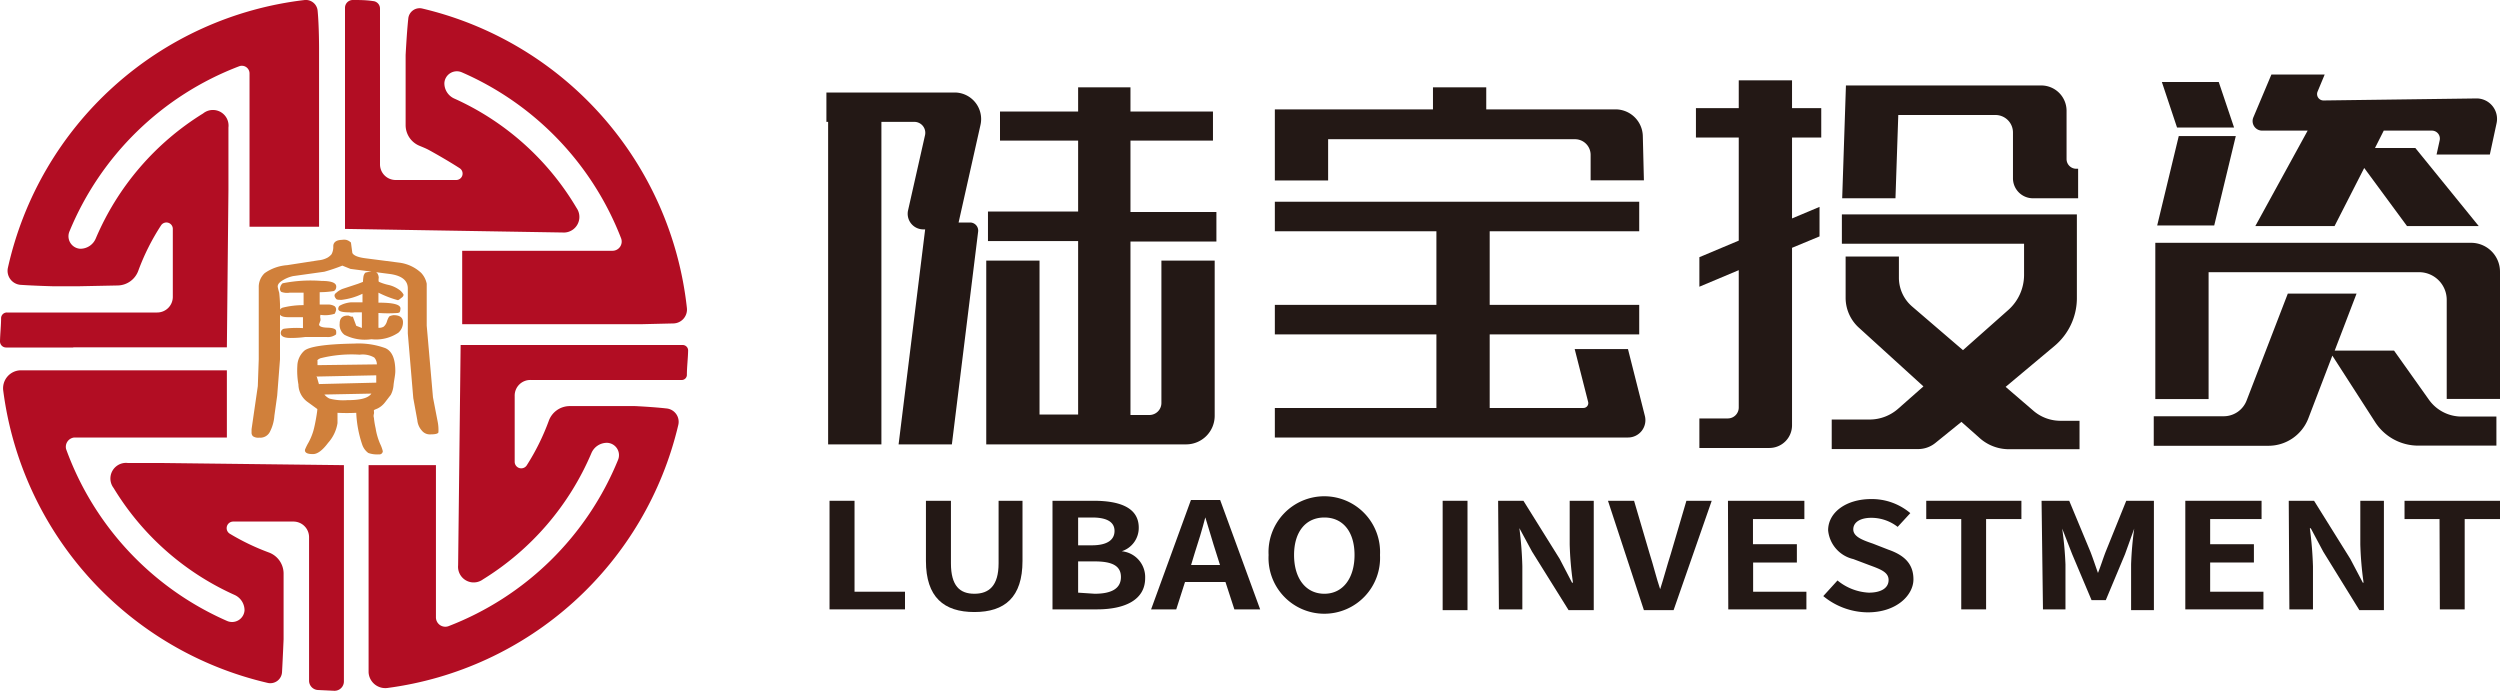 <svg xmlns="http://www.w3.org/2000/svg" viewBox="0 0 160 44.24"><defs><style>.cls-1{fill:#231815;}.cls-2{fill:#d0803b;}.cls-3{fill:#b20d23;}</style></defs><g id="图层_2" data-name="图层 2"><g id="图层_1-2" data-name="图层 1"><path class="cls-1" d="M53.09,32.05h1.6v5.82h3.23V39H53.09Z"/><path class="cls-1" d="M59.26,35.9V32.05h1.6v4c0,1.45.57,1.95,1.5,1.95s1.55-.5,1.55-1.95v-4h1.53V35.9c0,2.32-1.13,3.27-3.08,3.27S59.26,38.22,59.26,35.9Z"/><path class="cls-1" d="M67.36,32.05H70c1.63,0,2.88.42,2.88,1.72a1.57,1.57,0,0,1-1.09,1.51v0A1.66,1.66,0,0,1,73.29,37C73.29,38.39,72,39,70.2,39H67.36Zm2.52,2.85c1,0,1.45-.36,1.45-.92s-.47-.86-1.43-.86H69V34.9ZM70.06,38c1.09,0,1.68-.34,1.68-1.07s-.58-1-1.68-1H69v2Z"/><path class="cls-1" d="M78.43,37.25H75.84L75.28,39H73.67l2.55-7h1.87l2.56,7H79Zm-.35-1.09-.24-.76c-.24-.73-.46-1.53-.7-2.29h0c-.2.77-.44,1.56-.68,2.29l-.23.76Z"/><path class="cls-1" d="M81.19,35.52a3.57,3.57,0,1,1,7.13,0,3.57,3.57,0,1,1-7.13,0Zm5.5,0c0-1.5-.75-2.4-1.93-2.4s-1.94.9-1.94,2.4S83.57,38,84.76,38,86.69,37,86.69,35.52Z"/><path class="cls-1" d="M92.33,32.05h1.59v7H92.33Z"/><path class="cls-1" d="M95.88,32.05H97.5l2.32,3.72.79,1.52h.06a21.27,21.27,0,0,1-.21-2.45V32.05H102v7h-1.61L98.05,35.3l-.81-1.5h0a23.88,23.88,0,0,1,.19,2.44V39h-1.5Z"/><path class="cls-1" d="M102.91,32.05h1.67l1,3.4c.25.78.41,1.48.67,2.26h0c.25-.78.43-1.48.68-2.26l1-3.4h1.62l-2.44,7h-1.9Z"/><path class="cls-1" d="M110.59,32.05h4.89v1.17h-3.29v1.61H115V36h-2.8v1.87h3.41V39h-5Z"/><path class="cls-1" d="M116.69,38.15l.91-1a3.42,3.42,0,0,0,2,.78c.83,0,1.27-.32,1.27-.81s-.49-.68-1.2-.94l-1.06-.4A2.09,2.09,0,0,1,117,33.94c0-1.14,1.14-2,2.76-2a3.81,3.81,0,0,1,2.5.9l-.81.88a2.74,2.74,0,0,0-1.69-.58c-.7,0-1.15.28-1.15.74s.57.68,1.25.91l1,.39c1,.35,1.6.89,1.6,1.9s-1.08,2.11-2.92,2.11A4.52,4.52,0,0,1,116.69,38.15Z"/><path class="cls-1" d="M125.52,33.22h-2.24V32.05h6.09v1.17h-2.26V39h-1.59Z"/><path class="cls-1" d="M130.66,32.05h1.77l1.36,3.27c.17.44.32.9.48,1.35h0c.18-.45.32-.91.49-1.35l1.32-3.27h1.77v7h-1.46V36.12a22.12,22.12,0,0,1,.2-2.29h0L136,35.47l-1.23,2.94h-.91l-1.24-2.94-.64-1.64h0a22.14,22.14,0,0,1,.21,2.29V39h-1.44Z"/><path class="cls-1" d="M139.86,32.05h4.88v1.17h-3.29v1.61h2.8V36h-2.8v1.87h3.41V39h-5Z"/><path class="cls-1" d="M146.48,32.05h1.62l2.32,3.72.8,1.52h.05a21.27,21.27,0,0,1-.21-2.45V32.05h1.51v7H151l-2.31-3.74-.8-1.5h-.06a23.85,23.85,0,0,1,.2,2.44V39h-1.51Z"/><path class="cls-1" d="M156.13,33.22h-2.24V32.05H160v1.17h-2.26V39h-1.59Z"/><path class="cls-1" d="M72.35,9h5.28V7.14H72.35V5.59H69V7.14H64V9h5v4.54H63.23v1.89H69v11.1H66.53V16.68H63.12V28.44H75.91a1.83,1.83,0,0,0,1.83-1.84V16.68H74.33v9.11a.77.77,0,0,1-.76.77H72.35V15.46h5.5V13.57h-5.5Z"/><path class="cls-1" d="M61.1,5.92H52.89V7.8H53V28.44h3.41V7.8h2.12a.7.7,0,0,1,.67.86l-1.09,4.83a1,1,0,0,0,.94,1.19h.16l-1.7,13.76h3.41L62.6,14.83a.52.52,0,0,0-.51-.59h-.74L62.75,8A1.7,1.7,0,0,0,61.1,5.92Z"/><path class="cls-1" d="M114.69,5.14h-3.41V6.92h-2.74V8.8h2.74v6.6l-2.52,1.06v1.89l2.52-1.06v8.78a.7.7,0,0,1-.7.71h-1.82v1.89h4.49a1.45,1.45,0,0,0,1.44-1.46V15.86l1.76-.73V13.24l-1.76.74V8.8h1.87V6.92h-1.87Z"/><polygon class="cls-1" points="142.98 8.16 142 5.25 138.36 5.25 139.33 8.16 142.98 8.16"/><polygon class="cls-1" points="143.09 8.71 139.44 8.71 138.06 14.43 141.71 14.43 143.09 8.71"/><path class="cls-1" d="M121.49,7.36h6.22a1.12,1.12,0,0,1,1.12,1.12V11.4a1.28,1.28,0,0,0,1.28,1.29H133V10.8h-.12a.62.62,0,0,1-.62-.62V7.1a1.62,1.62,0,0,0-1.61-1.63H118.14l-.24,7.22h3.41Z"/><path class="cls-1" d="M95.12,7V5.59H91.71V7H81.59v4.55H85V8.91h15.8a1,1,0,0,1,1,1v1.63h3.41l-.07-2.84A1.75,1.75,0,0,0,103.43,7Z"/><path class="cls-1" d="M81.59,14.8H91.93v4.71H81.59V21.4H91.93v4.71H81.59V28H104.2a1.11,1.11,0,0,0,1.07-1.39l-1.08-4.27h-3.41l.86,3.38a.31.31,0,0,1-.3.39h-6V21.4h9.57V19.51H95.34V14.8h9.57V12.91H81.59Z"/><path class="cls-1" d="M147.26,8.36h.43l-3.35,6.11h5.07l1.9-3.72,2.74,3.72h4.59l-4.06-5H152l.56-1.11h3.09a.51.51,0,0,1,.49.62l-.2.91h3.41l.43-2a1.31,1.31,0,0,0-1.27-1.59l-9.8.13a.41.41,0,0,1-.38-.58l.45-1.08h-3.41L144.22,7.5a.61.61,0,0,0,.56.86h2.48Z"/><path class="cls-1" d="M156.59,15.54H137.94v10h3.41V17.42h13.48a1.77,1.77,0,0,1,1.76,1.78v6.33H160V17.4a1.85,1.85,0,0,0-1.84-1.86Z"/><path class="cls-1" d="M128.36,24.76l3.13-2.62a4,4,0,0,0,1.43-3l0-5.42H117.88v1.88h11.66v2a3,3,0,0,1-1,2.23l-2.91,2.58-3.25-2.79a2.43,2.43,0,0,1-.85-1.85V16.42h-3.41v2.66A2.58,2.58,0,0,0,119,21l4.1,3.73-1.62,1.43a2.77,2.77,0,0,1-1.82.69h-2.43v1.89h5.52a1.75,1.75,0,0,0,1.1-.38L125.53,27l1.13,1a2.81,2.81,0,0,0,1.9.75h4.53V26.93h-1.23a2.65,2.65,0,0,1-1.72-.64Z"/><path class="cls-1" d="M153.22,22.44h-3.8l1.4-3.65h-4.4l-2.64,6.85a1.57,1.57,0,0,1-1.48,1h-4.46v1.89h7.34a2.74,2.74,0,0,0,2.56-1.77l1.53-4L152,27a3.28,3.28,0,0,0,2.77,1.52h5V26.66h-2.23a2.56,2.56,0,0,1-2.09-1.08Z"/><path class="cls-2" d="M21.91,17a11.29,11.29,0,0,1-1.15.39l-2,.28A2.12,2.12,0,0,0,18,18c-.17.12-.25.25-.22.39s.06.25.09.35a10,10,0,0,1,.05,1.42V23l-.18,2.32-.18,1.29a2.63,2.63,0,0,1-.31,1.07.69.69,0,0,1-.66.33.6.6,0,0,1-.4-.09.32.32,0,0,1-.09-.25v-.2l.4-2.76L16.56,23l0-4.61a1.21,1.21,0,0,1,.38-.91,2.86,2.86,0,0,1,1.44-.51l2-.31a1.49,1.49,0,0,0,.58-.17,1,1,0,0,0,.26-.22,1,1,0,0,0,.11-.51c0-.26.2-.4.56-.41a.81.81,0,0,1,.26,0,.65.65,0,0,1,.22.1l.09.07.09.67c.09.17.37.28.84.34l2.17.28a2.52,2.52,0,0,1,1.39.65,1.41,1.41,0,0,1,.36.7c0,.2,0,.31,0,.35V19l0,1.84.4,4.59L28,26.93a2.8,2.8,0,0,1,.06.72c0,.1-.18.15-.5.15a.65.65,0,0,1-.56-.24,1.14,1.14,0,0,1-.29-.66l-.26-1.42-.35-4.14,0-2.88c0-.5-.37-.81-1.11-.92l-2.56-.33Zm-2.48,2.52v-.79H19l-.45,0a1.06,1.06,0,0,1-.55-.05.25.25,0,0,1-.07-.26.45.45,0,0,1,.16-.29,9.11,9.11,0,0,1,2.5-.15q.93,0,.93.36c0,.17-.09.27-.18.29a5.39,5.39,0,0,1-.88.07v.79H21a.79.79,0,0,1,.42.11.28.28,0,0,1,.09.24.85.85,0,0,1-.09.24,2,2,0,0,1-.91.07.45.45,0,0,0,0,.25.89.89,0,0,1,0,.11l-.09.25c0,.13.18.2.53.21s.54.08.56.2,0,.2,0,.23a.85.85,0,0,1-.57.17l-1.42,0a6.81,6.81,0,0,1-.93.06c-.44,0-.64-.13-.62-.34a.27.27,0,0,1,.2-.25A6.08,6.08,0,0,1,19.39,21l0-.7H19l-.54,0q-.62,0-.57-.33a.28.28,0,0,1,.2-.28A5.38,5.38,0,0,1,19.43,19.53Zm3.37,6.9a11.9,11.9,0,0,1-1.2,0c0,.09,0,.31,0,.66A2.45,2.45,0,0,1,21,28.34q-.56.75-1,.72c-.35,0-.51-.1-.48-.28a3.26,3.26,0,0,1,.22-.45,3.81,3.81,0,0,0,.31-.74c.06-.21.12-.49.18-.83s.08-.53.08-.58l-.66-.48a1.4,1.4,0,0,1-.55-1.09,5,5,0,0,1-.07-1.2,1.35,1.35,0,0,1,.42-.94c.28-.28,1.35-.45,3.21-.48a5,5,0,0,1,2,.29c.43.19.64.68.64,1.47,0,.24-.07.53-.11.86a1.61,1.61,0,0,1-.18.66l-.37.48a1.36,1.36,0,0,1-.49.4c-.15.06-.22.09-.22.11s0,0,0,.06a.43.43,0,0,1,0,.17.42.42,0,0,0,0,.25,5.49,5.49,0,0,0,.11.67,4.09,4.09,0,0,0,.29,1,2.29,2.29,0,0,1,.17.47.22.22,0,0,1-.26.2,1.67,1.67,0,0,1-.67-.09,1.11,1.11,0,0,1-.39-.54A7.31,7.31,0,0,1,22.8,26.43Zm1.32-3.1a.66.66,0,0,0-.17-.44,1.49,1.49,0,0,0-.93-.18,8.18,8.18,0,0,0-2.52.23c-.15.07-.21.13-.18.16l0,.28Zm-3.84.81.13.45,3.67-.09,0-.47-3.84.08Zm.48,1.12a.93.93,0,0,0,.33.26,3.48,3.48,0,0,0,1.13.1c.83,0,1.34-.12,1.55-.42Zm2.5-7.55a.51.51,0,0,1,.09-.21c0-.05.17-.08.38-.1a.81.81,0,0,1,.28,0,.41.41,0,0,1,.14.1.57.57,0,0,1,.09.29.61.61,0,0,0,0,.25,3,3,0,0,0,.6.2,1.9,1.9,0,0,1,.77.36.88.88,0,0,1,.22.27s0,.1-.11.18-.2.17-.26.17a6.47,6.47,0,0,1-1.24-.48v.64c1,0,1.44.13,1.41.4s-.08.23-.17.26a8.64,8.64,0,0,1-1.24,0v.95a.6.6,0,0,0,.33-.07.69.69,0,0,0,.22-.36c.07-.2.13-.3.18-.32a1,1,0,0,1,.24-.06c.38,0,.58.14.6.41a.89.89,0,0,1-.29.71,2.57,2.57,0,0,1-1.73.42,2.86,2.86,0,0,1-1.72-.28.8.8,0,0,1-.31-.73c0-.35.19-.52.57-.5l.16.06a.23.23,0,0,0,.11,0l.22.59.36.14v-1l-.47,0a1,1,0,0,1-.33,0c-.5,0-.74-.08-.71-.25s.08-.17.24-.25a1.92,1.92,0,0,1,.56-.14h.4l.35,0V18.8a4.17,4.17,0,0,1-1.33.39c-.2,0-.33,0-.37-.08a.4.4,0,0,1-.09-.17c0-.06,0-.12.11-.2a1.31,1.31,0,0,1,.4-.25l1-.33.31-.12A2.92,2.92,0,0,1,23.26,17.71Z"/><path class="cls-3" d="M4.69,22.23h9.83l.1-10.08V10.26s0,0,0,0V8.16A1,1,0,0,0,13,7.26a17.39,17.39,0,0,0-6.87,8,1.07,1.07,0,0,1-1,.66.8.8,0,0,1-.68-1.12A19.09,19.09,0,0,1,15.31,4.24a.49.49,0,0,1,.66.47V5.78h0v8.73h4.45V3.08s0-1.44-.09-2.37A.76.76,0,0,0,19.51,0a22.09,22.09,0,0,0-19,17.12.9.9,0,0,0,.81,1.11c.89.06,2.05.09,2.05.09h1.7l2.47-.05a1.43,1.43,0,0,0,1.31-.94,14.41,14.41,0,0,1,1.46-2.91.41.41,0,0,1,.75.24V19a1,1,0,0,1-1,1H.45a.37.37,0,0,0-.38.35c0,.5-.06,1-.07,1.49a.39.39,0,0,0,.39.4h4.3Z"/><path class="cls-3" d="M34,24.32h9.62a.33.33,0,0,0,.34-.31c0-.52.07-1.05.08-1.58a.35.35,0,0,0-.34-.35H29.48l-.16,14.1a1,1,0,0,0,1.59.9A17.56,17.56,0,0,0,37.85,29a1.08,1.08,0,0,1,1-.66h0a.79.79,0,0,1,.71,1.08A19.16,19.16,0,0,1,28.69,40.08a.6.6,0,0,1-.79-.57V29.77H23.59V41.23s0,1,0,1.8a1.07,1.07,0,0,0,1.21,1A22.09,22.09,0,0,0,43.41,27.2a.86.86,0,0,0-.76-1.06c-.89-.1-2-.15-2-.15H38.89l-2.45,0a1.43,1.43,0,0,0-1.32.95,14.66,14.66,0,0,1-1.42,2.86.42.42,0,0,1-.76-.24V25.35A1,1,0,0,1,34,24.32Z"/><path class="cls-3" d="M36.9,13.31a17.37,17.37,0,0,0-7.82-7,1.07,1.07,0,0,1-.64-1,.8.8,0,0,1,1.12-.68A19.11,19.11,0,0,1,39.75,15.25a.59.59,0,0,1-.55.8H29.58v4.7H41l2.1-.05a.89.89,0,0,0,.86-1A22.16,22.16,0,0,0,27,.54a.73.73,0,0,0-.87.65c-.1.93-.17,2.34-.17,2.34l0,1.72V8a1.43,1.43,0,0,0,.91,1.34c.19.08.37.15.54.24s1.18.65,2,1.18a.41.41,0,0,1-.22.76H25.32a1,1,0,0,1-1-1V.56a.48.48,0,0,0-.44-.49C23.43,0,23,0,22.58,0a.5.5,0,0,0-.5.5V14.65L36,14.88A1,1,0,0,0,36.9,13.31Z"/><path class="cls-3" d="M10.17,29.63s0,0,0,0l-2,0a1,1,0,0,0-.9,1.6A17.38,17.38,0,0,0,15,38.07a1.08,1.08,0,0,1,.65,1,.8.8,0,0,1-1.12.67,19.11,19.11,0,0,1-10.3-11A.6.6,0,0,1,4.76,28l4.56,0h5.2V23.7H3.09s-.94,0-1.78,0a1.15,1.15,0,0,0-1.1,1.32A22.11,22.11,0,0,0,17.15,43.71a.75.75,0,0,0,.9-.7c.05-.88.1-2.1.1-2.1v-4.2a1.44,1.44,0,0,0-.94-1.35,14.75,14.75,0,0,1-2.5-1.2.42.42,0,0,1,.21-.78h3.86a1,1,0,0,1,1,1v9.18a.6.6,0,0,0,.56.6l1.05.05a.6.6,0,0,0,.62-.6V29.77Z"/></g></g></svg>